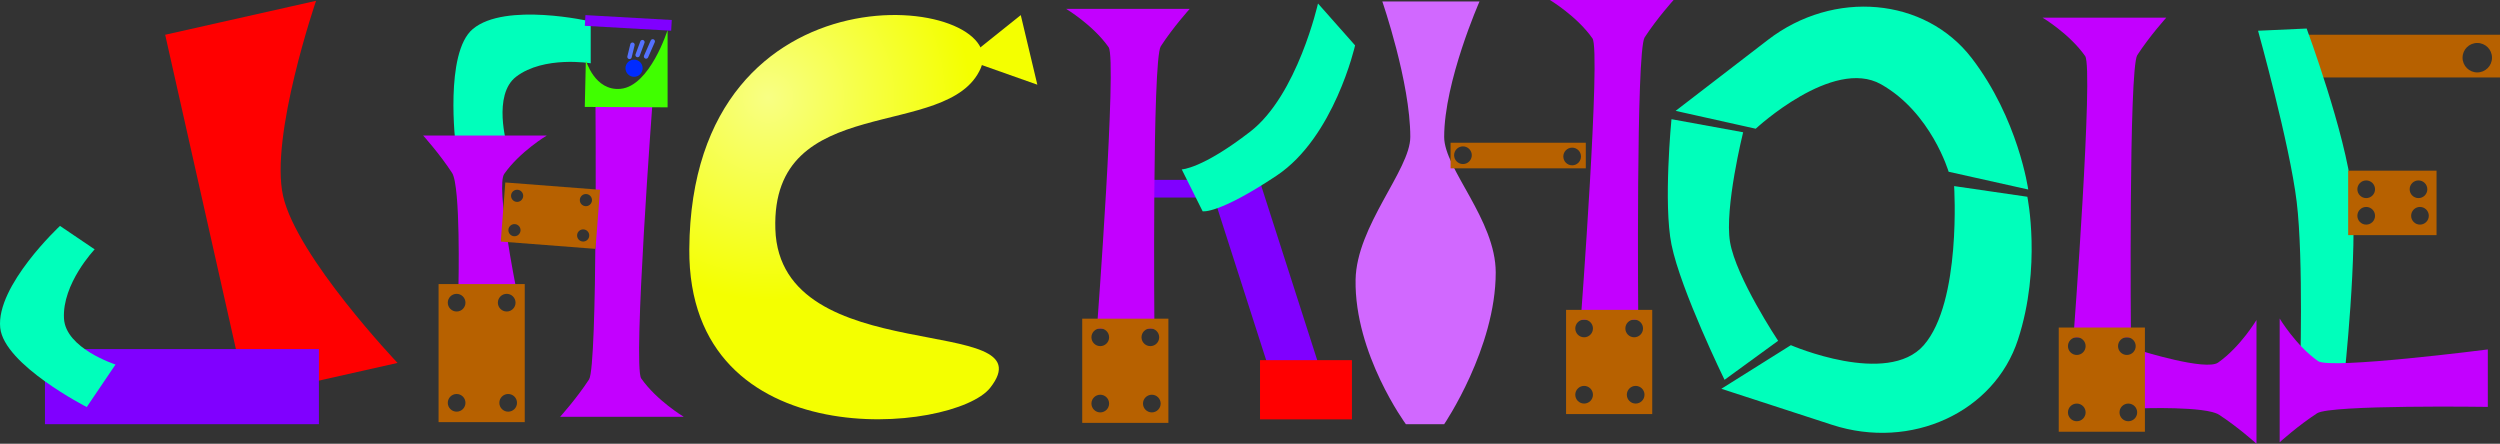 <svg version="1.1" xmlns="http://www.w3.org/2000/svg" xmlns:xlink="http://www.w3.org/1999/xlink" width="565.787" height="100.417" viewBox="0,0,565.787,100.417"><rect x="0" y="0" width="565.787" height="100.417" fill="#333333" stroke="none"/><defs><radialGradient cx="130.94" cy="151.833" r="45.747" gradientUnits="userSpaceOnUse" id="color-1"><stop offset="0" stop-color="#f8ff84"/><stop offset="1" stop-color="#f4ff00"/></radialGradient></defs><g transform="translate(42.894,-129.792)"><g data-paper-data="{&quot;isPaintingLayer&quot;:true}" fill-rule="nonzero" stroke-linejoin="miter" stroke-miterlimit="10" stroke-dasharray="" stroke-dashoffset="0" style="mix-blend-mode: normal"><path d="M12.927,219.609l-18.439,-81.951l34.146,-7.683c0,0 -10.506,30.64 -7.464,44.16c3.103,13.792 25.903,37.791 25.903,37.791z" fill="#ff0000" stroke="none" stroke-width="NaN" stroke-linecap="butt"/><path d="M-32.719,225.792v-17h62v17z" fill="#8000ff" stroke="none" stroke-width="0" stroke-linecap="butt"/><path d="M60.228,162.625c0,0 -2.567,-20.844 3.874,-26.26c7.348,-6.179 26.691,-1.722 26.691,-1.722v9.471c0,0 -10.567,-1.77 -16.866,3.028c-5.406,4.118 -2.076,15.484 -2.076,15.484z" fill="#00ffbb" stroke="none" stroke-width="0" stroke-linecap="butt"/><path d="M-23.263,221.914c0,0 -18.704,-9.552 -19.581,-17.922c-1.001,-9.548 13.528,-23.073 13.528,-23.073l7.845,5.306c0,0 -7.387,7.762 -6.942,15.667c0.382,6.785 11.662,10.395 11.662,10.395z" fill="#00ffbb" stroke="none" stroke-width="0" stroke-linecap="butt"/><path d="M60.864,194.458c0,0 0.522,-22.494 -1.445,-25.529c-2.774,-4.28 -6.555,-8.471 -6.555,-8.471h28c0,0 -6.096,3.634 -9.644,8.692c-1.934,2.757 2.644,25.641 2.644,25.641z" fill="#c300ff" stroke="none" stroke-width="0" stroke-linecap="butt"/><path d="M56.364,225.333v-31.25h19.5v31.25zM71.781,200.292c1.105,0 2,-0.895 2,-2c0,-1.105 -0.895,-2 -2,-2c-1.105,0 -2,0.895 -2,2c0,1.105 0.895,2 2,2zM60.447,200.292c1.105,0 2,-0.895 2,-2c0,-1.105 -0.895,-2 -2,-2c-1.105,0 -2,0.895 -2,2c0,1.105 0.895,2 2,2zM72.114,222.958c1.105,0 2,-0.895 2,-2c0,-1.105 -0.895,-2 -2,-2c-1.105,0 -2,0.895 -2,2c0,1.105 0.895,2 2,2zM60.447,222.958c1.105,0 2,-0.895 2,-2c0,-1.105 -0.895,-2 -2,-2c-1.105,0 -2,0.895 -2,2c0,1.105 0.895,2 2,2z" fill="#b76100" stroke="none" stroke-width="0" stroke-linecap="butt"/><path d="M104.864,151.792c0,0 -4.578,60.884 -2.644,63.641c3.548,5.058 9.644,8.692 9.644,8.692h-28c0,0 3.781,-4.192 6.555,-8.471c1.967,-3.035 1.445,-63.862 1.445,-63.862z" data-paper-data="{&quot;index&quot;:null}" fill="#c300ff" stroke="none" stroke-width="0" stroke-linecap="butt"/><path d="M89.694,143.417c0,0 1.978,7.032 7.857,6.478c6.661,-0.628 10.643,-13.311 10.643,-13.311v17.5l-18.744,-0.093z" fill="#40ff00" stroke="none" stroke-width="0" stroke-linecap="butt"/><path d="M89.462,135.636l0.137,-2.425l19.54,1.106l-0.137,2.425z" fill="#8000ff" stroke="none" stroke-width="0" stroke-linecap="butt"/><path d="M100.602,143.286c1.074,0 1.944,0.871 1.944,1.944c0,1.074 -0.871,1.944 -1.944,1.944c-1.074,0 -1.944,-0.871 -1.944,-1.944c0,-1.074 0.871,-1.944 1.944,-1.944z" fill="#002bff" stroke="none" stroke-width="0" stroke-linecap="butt"/><path d="M103.325,142.577l1.5,-3.417" fill="none" stroke="#5471ff" stroke-width="1" stroke-linecap="round"/><path d="M102.491,139.327l-1.083,2.917" fill="none" stroke="#5471ff" stroke-width="1" stroke-linecap="round"/><path d="M99.575,142.661l0.667,-2.75" fill="none" stroke="#5471ff" stroke-width="1" stroke-linecap="round"/><path d="M91.871,186.115l-21.436,-1.653l1.032,-13.376l21.436,1.653zM75.51,174.215c0.058,-0.758 -0.508,-1.419 -1.266,-1.478c-0.758,-0.058 -1.419,0.508 -1.478,1.266c-0.058,0.758 0.508,1.419 1.266,1.478c0.758,0.058 1.419,-0.508 1.478,-1.266zM74.91,181.989c0.058,-0.758 -0.508,-1.419 -1.266,-1.478c-0.758,-0.058 -1.419,0.508 -1.478,1.266c-0.058,0.758 0.508,1.419 1.266,1.478c0.758,0.058 1.419,-0.508 1.478,-1.266zM91.075,175.186c0.058,-0.758 -0.508,-1.419 -1.266,-1.478c-0.758,-0.058 -1.419,0.508 -1.478,1.266c-0.058,0.758 0.508,1.419 1.266,1.478c0.758,0.058 1.419,-0.508 1.478,-1.266zM90.458,183.188c0.058,-0.758 -0.508,-1.419 -1.266,-1.478c-0.758,-0.058 -1.419,0.508 -1.478,1.266c-0.058,0.758 0.508,1.419 1.266,1.478c0.758,0.058 1.419,-0.508 1.478,-1.266z" fill="#b76100" stroke="none" stroke-width="0" stroke-linecap="butt"/><path d="M113.106,186.172c0.45,-66.751 73.221,-57.66 65.965,-40.962c-7.256,16.698 -47.512,4.937 -46.492,36.439c1.045,32.274 62.197,18.665 48.62,35.91c-8.063,10.241 -68.414,16.222 -68.093,-31.387z" fill="url(#color-1)" stroke="none" stroke-width="0" stroke-linecap="butt"/><path d="M175.621,143.211l12.5,-10l3.75,15.75z" fill="#f4ff00" stroke="none" stroke-width="0" stroke-linecap="butt"/><path d="M215.267,174.5v-4h14v4z" fill="#8000ff" stroke="none" stroke-width="0" stroke-linecap="butt"/><path d="M205.364,204.125c0,0 4.578,-60.884 2.644,-63.641c-3.548,-5.058 -9.644,-8.692 -9.644,-8.692h28c0,0 -3.781,4.192 -6.555,8.471c-1.967,3.035 -1.445,63.862 -1.445,63.862z" data-paper-data="{&quot;index&quot;:null}" fill="#c300ff" stroke="none" stroke-width="0" stroke-linecap="butt"/><path d="M245.375,216.647l-14.489,-45.131l10.474,-3.362l14.489,45.131z" fill="#8000ff" stroke="none" stroke-width="0" stroke-linecap="butt"/><path d="M202.031,225.5v-23.583h19.5v23.583zM217.447,208.125c1.105,0 2,-0.895 2,-2c0,-1.105 -0.895,-2 -2,-2c-1.105,0 -2,0.895 -2,2c0,1.105 0.895,2 2,2zM206.114,208.125c1.105,0 2,-0.895 2,-2c0,-1.105 -0.895,-2 -2,-2c-1.105,0 -2,0.895 -2,2c0,1.105 0.895,2 2,2zM217.781,223.125c1.105,0 2,-0.895 2,-2c0,-1.105 -0.895,-2 -2,-2c-1.105,0 -2,0.895 -2,2c0,1.105 0.895,2 2,2zM206.114,223.125c1.105,0 2,-0.895 2,-2c0,-1.105 -0.895,-2 -2,-2c-1.105,0 -2,0.895 -2,2c0,1.105 0.895,2 2,2z" fill="#b76100" stroke="none" stroke-width="0" stroke-linecap="butt"/><path d="M229.281,177.612l-4.73,-9.484c0,0 4.559,-0.079 15.529,-8.566c10.648,-8.237 15.307,-28.981 15.307,-28.981l8.397,9.484c0,0 -4.697,20.781 -17.761,29.476c-13.251,8.819 -16.742,8.07 -16.742,8.07z" fill="#00ffbb" stroke="none" stroke-width="0" stroke-linecap="butt"/><path d="M242.267,224.7v-13.4h20.8v13.4z" fill="#ff0000" stroke="none" stroke-width="0" stroke-linecap="butt"/><path d="M314.864,202.125c0,0 4.578,-60.884 2.644,-63.641c-3.548,-5.058 -9.644,-8.692 -9.644,-8.692h28c0,0 -3.781,4.192 -6.555,8.471c-1.967,3.035 -1.445,63.862 -1.445,63.862z" data-paper-data="{&quot;index&quot;:null}" fill="#c300ff" stroke="none" stroke-width="0" stroke-linecap="butt"/><path d="M311.531,223.5v-23.583h19.5v23.583zM326.947,206.125c1.105,0 2,-0.895 2,-2c0,-1.105 -0.895,-2 -2,-2c-1.105,0 -2,0.895 -2,2c0,1.105 0.895,2 2,2zM315.614,206.125c1.105,0 2,-0.895 2,-2c0,-1.105 -0.895,-2 -2,-2c-1.105,0 -2,0.895 -2,2c0,1.105 0.895,2 2,2zM327.281,221.125c1.105,0 2,-0.895 2,-2c0,-1.105 -0.895,-2 -2,-2c-1.105,0 -2,0.895 -2,2c0,1.105 0.895,2 2,2zM315.614,221.125c1.105,0 2,-0.895 2,-2c0,-1.105 -0.895,-2 -2,-2c-1.105,0 -2,0.895 -2,2c0,1.105 0.895,2 2,2z" fill="#b76100" stroke="none" stroke-width="0" stroke-linecap="butt"/><path d="M275.277,225.792c0,0 -11.665,-15.888 -11.382,-32.684c0.205,-12.21 12.382,-24.899 12.382,-32.316c0,-12.393 -6.333,-30.667 -6.333,-30.667h22c0,0 -8,18.094 -8,30.667c0,7.21 11.667,18.759 11.667,30.667c0,17.152 -11.667,34.333 -11.667,34.333z" fill="#d168ff" stroke="none" stroke-width="0" stroke-linecap="butt"/><path d="M285.394,167.892v-5.8h30.6v5.8zM312.908,167.206c1.105,0 2,-0.895 2,-2c0,-1.105 -0.895,-2 -2,-2c-1.105,0 -2,0.895 -2,2c0,1.105 0.895,2 2,2zM288.194,166.92c1.105,0 2,-0.895 2,-2c0,-1.105 -0.895,-2 -2,-2c-1.105,0 -2,0.895 -2,2c0,1.105 0.895,2 2,2z" fill="#b76100" stroke="none" stroke-width="0" stroke-linecap="butt"/><path d="M357.209,138.817c14.903,-11.464 35.55,-9.621 46.117,4.116c10.566,13.737 12.797,29.746 12.797,29.746l-18.015,-4.018c0,0 -3.952,-13.403 -15.3,-19.796c-10.925,-6.155 -28.356,10.059 -28.356,10.059l-18.127,-4.043c0,0 5.981,-4.6 20.884,-16.064z" fill="#00ffbb" stroke="none" stroke-width="0" stroke-linecap="butt"/><path d="M371.729,225.936c-17.879,-5.819 -25.054,-8.155 -25.054,-8.155l15.731,-9.872c0,0 21.85,9.451 30.087,-0.003c8.556,-9.82 6.86,-35.999 6.86,-35.999l16.572,2.414c0,0 3.252,15.833 -2.112,32.313c-5.364,16.48 -24.206,25.122 -42.085,19.302z" data-paper-data="{&quot;index&quot;:null}" fill="#00ffbb" stroke="none" stroke-width="0" stroke-linecap="butt"/><path d="M335.383,156.765l16.221,2.96c0,0 -4.258,17.141 -2.967,24.838c1.346,8.021 10.884,22.356 10.884,22.356l-12.129,8.832c0,0 -9.899,-20.265 -11.997,-30.568c-1.882,-9.243 -0.011,-28.418 -0.011,-28.418z" fill="#00ffbb" stroke="none" stroke-width="0" stroke-linecap="butt"/><path d="M441.697,209.208c0,0 14.634,4.578 17.391,2.644c5.058,-3.548 8.692,-9.644 8.692,-9.644v28c0,0 -4.192,-3.781 -8.471,-6.555c-3.035,-1.967 -17.612,-1.445 -17.612,-1.445z" data-paper-data="{&quot;index&quot;:null}" fill="#c300ff" stroke="none" stroke-width="0" stroke-linecap="butt"/><path d="M426.364,206.125c0,0 4.578,-60.884 2.644,-63.641c-3.548,-5.058 -9.644,-8.692 -9.644,-8.692h28c0,0 -3.781,4.192 -6.555,8.471c-1.967,3.035 -1.445,63.862 -1.445,63.862z" data-paper-data="{&quot;index&quot;:null}" fill="#c300ff" stroke="none" stroke-width="0" stroke-linecap="butt"/><path d="M423.031,227.5v-23.583h19.5v23.583zM438.447,210.125c1.105,0 2,-0.895 2,-2c0,-1.105 -0.895,-2 -2,-2c-1.105,0 -2,0.895 -2,2c0,1.105 0.895,2 2,2zM427.114,210.125c1.105,0 2,-0.895 2,-2c0,-1.105 -0.895,-2 -2,-2c-1.105,0 -2,0.895 -2,2c0,1.105 0.895,2 2,2zM438.781,225.125c1.105,0 2,-0.895 2,-2c0,-1.105 -0.895,-2 -2,-2c-1.105,0 -2,0.895 -2,2c0,1.105 0.895,2 2,2zM427.114,225.125c1.105,0 2,-0.895 2,-2c0,-1.105 -0.895,-2 -2,-2c-1.105,0 -2,0.895 -2,2c0,1.105 0.895,2 2,2z" fill="#b76100" stroke="none" stroke-width="0" stroke-linecap="butt"/><path d="M478.894,147.325l-7,-9.667h51v9.667zM517.751,146.182c1.841,0 3.333,-1.492 3.333,-3.333c0,-1.841 -1.492,-3.333 -3.333,-3.333c-1.841,0 -3.333,1.492 -3.333,3.333c0,1.841 1.492,3.333 3.333,3.333z" fill="#b76100" stroke="none" stroke-width="0" stroke-linecap="butt"/><path d="M477.635,215.25c0,0 0.83,-26.698 -0.755,-39.788c-1.583,-13.077 -8.745,-38.712 -8.745,-38.712l11,-0.5c0,0 8.831,23.811 10.247,36.973c1.417,13.171 -1.747,42.027 -1.747,42.027z" fill="#00ffbb" stroke="none" stroke-width="NaN" stroke-linecap="butt"/><path d="M520.135,221.875c0,0 -35.598,-0.522 -38.633,1.445c-4.28,2.774 -8.471,6.555 -8.471,6.555v-28c0,0 3.634,6.096 8.692,9.644c2.757,1.934 38.412,-2.644 38.412,-2.644z" data-paper-data="{&quot;index&quot;:null}" fill="#c300ff" stroke="none" stroke-width="0" stroke-linecap="butt"/><path d="M488.531,183v-14.583h20v14.583zM504.447,174.625c1.105,0 2,-0.895 2,-2c0,-1.105 -0.895,-2 -2,-2c-1.105,0 -2,0.895 -2,2c0,1.105 0.895,2 2,2zM492.614,174.625c1.105,0 2,-0.895 2,-2c0,-1.105 -0.895,-2 -2,-2c-1.105,0 -2,0.895 -2,2c0,1.105 0.895,2 2,2zM504.781,180.625c1.105,0 2,-0.895 2,-2c0,-1.105 -0.895,-2 -2,-2c-1.105,0 -2,0.895 -2,2c0,1.105 0.895,2 2,2zM492.614,180.625c1.105,0 2,-0.895 2,-2c0,-1.105 -0.895,-2 -2,-2c-1.105,0 -2,0.895 -2,2c0,1.105 0.895,2 2,2z" fill="#b76100" stroke="none" stroke-width="0" stroke-linecap="butt"/></g></g></svg>